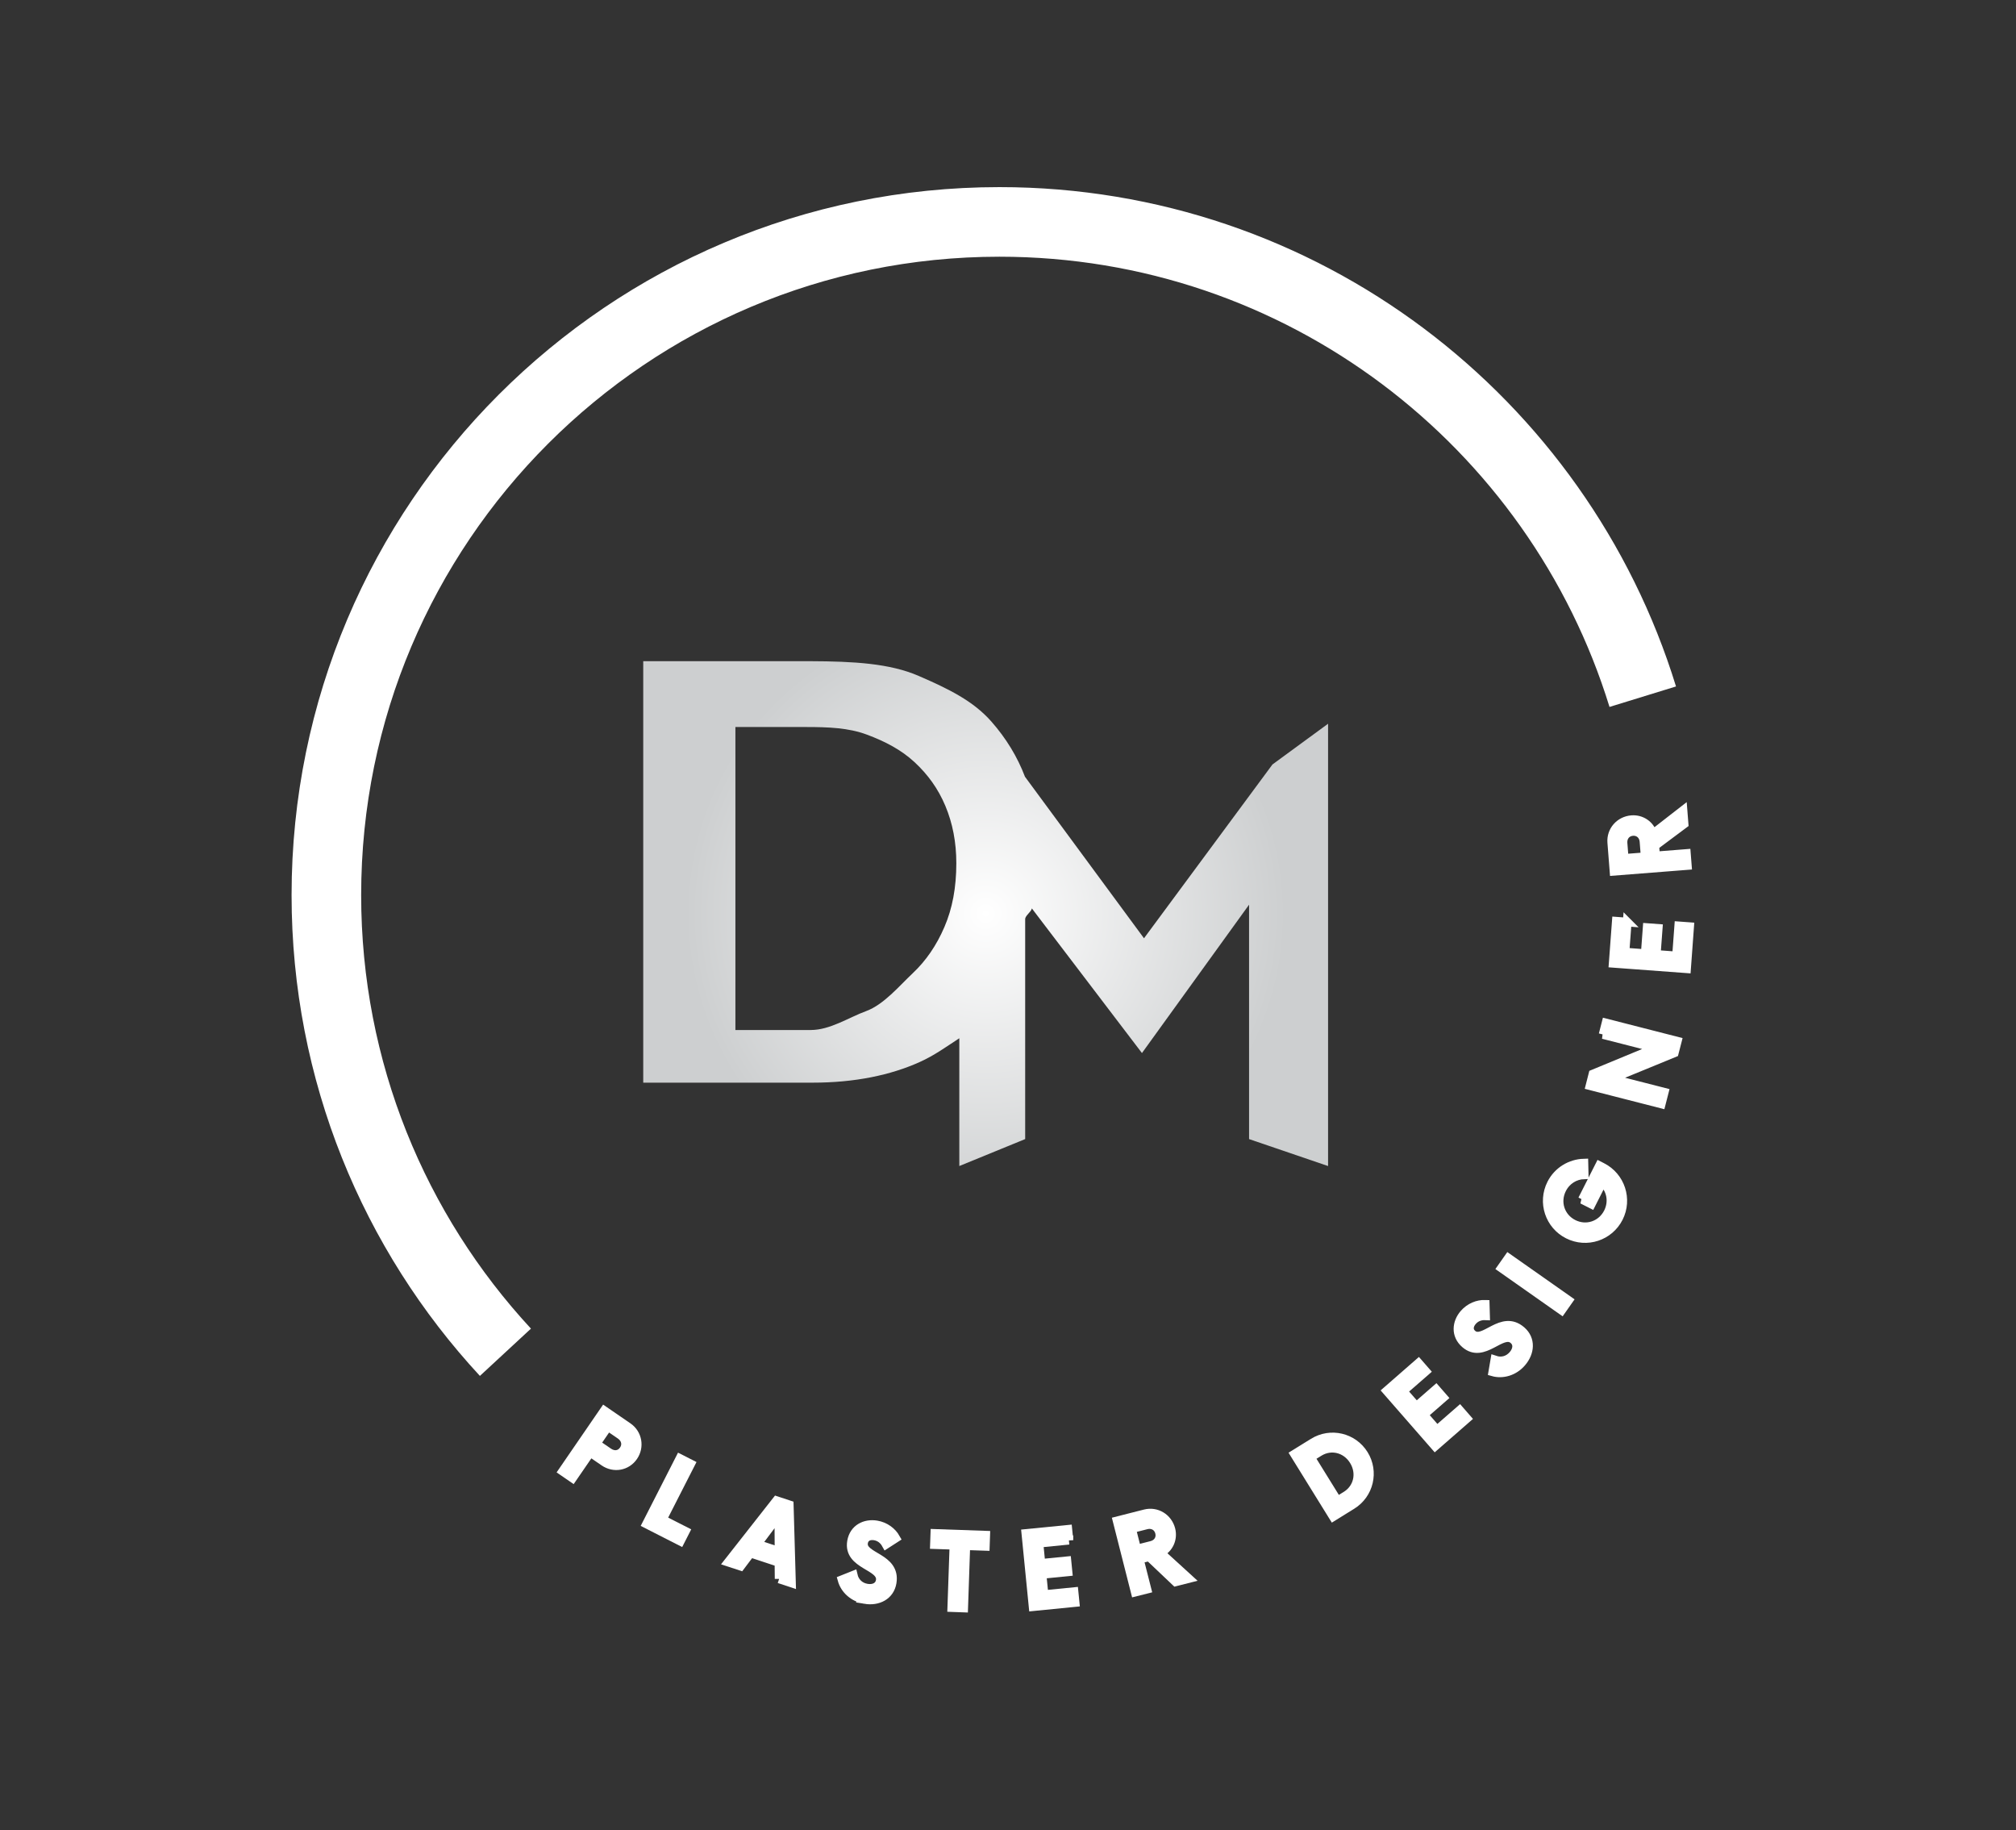 <?xml version="1.0" encoding="UTF-8" standalone="no"?><!DOCTYPE svg PUBLIC "-//W3C//DTD SVG 1.1//EN" "http://www.w3.org/Graphics/SVG/1.1/DTD/svg11.dtd"><svg width="100%" height="100%" viewBox="0 0 12575 11413" version="1.1" xmlns="http://www.w3.org/2000/svg" xmlns:xlink="http://www.w3.org/1999/xlink" xml:space="preserve" xmlns:serif="http://www.serif.com/" style="fill-rule:evenodd;clip-rule:evenodd;stroke-miterlimit:10;"><rect x="0" y="0" width="12575" height="11413" fill="#333333" stroke="none"/><g><g><path d="M4012.26,4123.58l0,2628.63l1056.06,-0c264.841,-0 487.708,-47.1 669.271,-129.063c91.229,-41.075 164.145,-94.462 246.25,-148.004l-0,797.033l410.795,-168.125l0,-1371.53c0,-22.412 37.621,-44.775 41.738,-67.05l686.717,902.05l668.108,-925.192l-0,1461.72l492.829,168.125l0,-2758.47l-346.854,253.909l-801.354,1084.06l-742.417,-1007.52c-47.221,-123.854 -116.596,-238.508 -209.337,-343.908c-113.492,-128.75 -264.688,-202.758 -453.855,-284.929c-179.966,-78.058 -404.654,-90.783 -674.391,-91.738l-1043.56,0Zm574.95,410.592l439.446,0c138.679,0 265.483,4.425 380.363,47.308c114.583,42.83 213.75,94.409 297.083,171.371c83.054,76.892 147.362,165.296 192.867,273.663c45.345,108.579 68.208,226.2 68.208,357.412c-0,151.2 -24.6,282.188 -74.079,396.929c-49.184,114.792 -115.154,211.3 -198.488,289.496c-83.125,78.125 -179.758,194.95 -289.496,235.242c-109.604,40.296 -225.125,118.196 -346.145,118.196l-469.759,-0l0,-1889.62Z" style="fill:url(#_Radial1);fill-rule:nonzero;"/><path d="M3152.67,8433.62c-693.142,-748.629 -1116.91,-1750.5 -1116.91,-2851.35c-0,-2318.72 1879.7,-4198.29 4198.33,-4198.29c1887.81,0 3484.81,1246.25 4012.81,2961.03" style="fill:none;fill-rule:nonzero;stroke:#fff;stroke-width:434.04px;"/><path d="M3917.14,8899.42l-148.07,-101.634l-259.48,377.971l61.7,42.379l110.313,-160.591l86.304,59.254c61.125,41.946 140.988,28.212 182.95,-32.917c41.508,-60.471 27.342,-142.5 -33.717,-184.462Zm-121.3,157.762l-77.483,-53.229l74.008,-107.708l77.467,53.229c32.692,22.5 42.604,60.762 20.104,93.541c-22.916,33.351 -61.337,36.667 -94.096,14.167Z" style="fill:#fff;fill-rule:nonzero;"/><path d="M3917.07,8899.42l-148.004,-101.634l-259.413,377.971l61.633,42.379l110.4,-160.662l86.284,59.325c61.058,41.946 140.921,28.142 182.812,-32.846c41.579,-60.471 27.413,-142.571 -33.712,-184.533Zm-121.234,157.691l-77.483,-53.091l73.925,-107.709l77.479,53.163c32.692,22.5 42.675,60.833 20.263,93.541c-22.934,33.351 -61.492,36.667 -94.184,14.096Z" style="fill:none;fill-rule:nonzero;stroke:#fff;stroke-width:54.33px;stroke-miterlimit:4;"/><path d="M4131.34,9476.67l176.562,-346.579l-66.754,-33.996l-208.125,408.491l210.363,107.204l31.529,-61.995l-143.575,-73.125Z" style="fill:#fff;fill-rule:nonzero;"/><path d="M4859.84,9847.04l76.891,25.329l-13.816,-487.342l-79.063,-26.041l-301.146,383.383l76.98,25.4l61.562,-81.892l177.796,58.663l0.796,102.5Zm-136.925,-216.579l135.258,-180.696l1.163,225.696l-136.421,-45Z" style="fill:#fff;fill-rule:nonzero;"/><path d="M5395.01,9975.5c81.388,13.679 155.817,-23.371 169.496,-104.742c26.979,-160.52 -193.575,-157.341 -177.95,-250c5.917,-35.45 36.596,-47.308 69.721,-41.737c30.175,5.054 54.983,23.212 71.042,52.225l59.966,-38.7c-22.641,-40.225 -65.975,-73.142 -119.429,-82.1c-70.883,-11.946 -142.362,21.771 -156.112,103.142c-25.171,149.966 195.037,149.029 178.891,244.725c-6.145,36.891 -40.712,53.608 -82.97,46.508c-45.938,-7.725 -76.317,-39.2 -85.642,-80.296l-69.738,27.779c16.855,60.988 70.38,111.042 142.725,123.196Z" style="fill:#fff;fill-rule:nonzero;"/><path d="M6148.26,9574.46l-316.995,-10.921l-2.38,69.442l121.459,4.204l-13.384,388.734l74.063,2.533l13.383,-388.733l121.388,4.183l2.466,-69.442Z" style="fill:#fff;fill-rule:nonzero;"/><path d="M6667.34,9605.67l-6.667,-67.638l-261.562,25.9l45.208,456.234l261.562,-25.905l-6.716,-67.708l-187.067,18.525l-12.517,-126.162l161.963,-16.059l-6.788,-68.421l-161.979,15.992l-12.5,-126.167l187.063,-18.591Z" style="fill:#fff;fill-rule:nonzero;"/><path d="M7238.09,9683.83c52.516,-25.975 80.796,-85.208 65.604,-145.175c-18.454,-72.554 -89.408,-116.041 -161.25,-97.812l-174.042,44.2l112.846,444.375l72.638,-18.438l-47.463,-186.629l61.492,-15.625l165.137,156.75l81.529,-20.692l-176.491,-160.954Zm-147.659,-22.416l-32.325,-127.396l92.588,-23.504c37.758,-9.621 72.479,9.183 82.1,46.941c9.546,37.763 -11.996,70.817 -49.758,80.438l-92.605,23.521Z" style="fill:#fff;fill-rule:nonzero;"/><path d="M8316.14,9458.67l116.98,-72.484c107.775,-66.754 140.92,-207.675 74.15,-315.537c-66.771,-107.85 -207.763,-140.975 -315.609,-74.221l-116.912,72.483l241.391,389.759Zm26.405,-98.163l-168.175,-271.541l53.887,-33.355c74.079,-45.937 167.675,-23.87 216.008,54.03c48.246,77.987 26.25,171.595 -47.829,217.45l-53.891,33.416Z" style="fill:#fff;fill-rule:nonzero;"/><path d="M4131.18,9476.67l176.721,-346.579l-66.754,-33.925l-208.196,408.42l210.433,107.205l31.617,-61.996l-143.821,-73.125Z" style="fill:none;fill-rule:nonzero;stroke:#fff;stroke-width:54.33px;stroke-miterlimit:4;"/><path d="M4859.93,9846.96l76.892,25.467l-13.888,-487.342l-79.062,-26.041l-301.059,383.383l76.821,25.242l61.634,-81.804l177.725,58.662l0.937,102.433Zm-137.154,-216.512l135.417,-180.763l1.162,225.692l-136.579,-44.929Z" style="fill:none;fill-rule:nonzero;stroke:#fff;stroke-width:54.33px;stroke-miterlimit:4;"/><path d="M5395.05,9975.5c81.321,13.679 155.75,-23.437 169.5,-104.742c27.046,-160.591 -193.646,-157.258 -178.108,-249.929c6.004,-35.521 36.612,-47.45 69.808,-41.808c30.175,5.142 54.983,23.212 70.971,52.292l60.175,-38.767c-22.779,-40.296 -66.113,-73.142 -119.567,-82.1c-70.883,-11.875 -142.429,21.771 -156.179,103.142c-25.037,149.966 195.171,149.029 179.046,244.725c-6.233,36.891 -40.8,53.541 -83.058,46.508c-45.938,-7.725 -76.317,-39.133 -85.713,-80.296l-69.737,27.779c16.925,60.988 70.537,111.042 142.862,123.196Z" style="fill:none;fill-rule:nonzero;stroke:#fff;stroke-width:54.33px;stroke-miterlimit:4;"/><path d="M6148.34,9574.46l-317.067,-10.921l-2.45,69.584l121.6,4.062l-13.454,388.663l74.062,2.675l13.313,-388.667l121.6,4.117l2.396,-69.513Z" style="fill:none;fill-rule:nonzero;stroke:#fff;stroke-width:54.33px;stroke-miterlimit:4;"/><path d="M6667.34,9605.67l-6.734,-67.571l-261.579,25.767l45.225,456.3l261.629,-25.971l-6.716,-67.554l-187.067,18.508l-12.517,-126.233l162.03,-16.13l-6.788,-68.35l-162.046,15.992l-12.433,-126.167l186.996,-18.591Z" style="fill:none;fill-rule:nonzero;stroke:#fff;stroke-width:54.33px;stroke-miterlimit:4;"/><path d="M7238.09,9683.83c52.583,-25.887 80.866,-85.208 65.675,-145.245c-18.525,-72.413 -89.479,-115.884 -161.321,-97.742l-174.042,44.271l112.846,444.237l72.638,-18.3l-47.463,-186.633l61.492,-15.625l165.137,156.683l81.392,-20.691l-176.354,-160.955Zm-147.659,-22.416l-32.258,-127.325l92.588,-23.575c37.691,-9.688 72.345,9.183 82.033,46.941c9.633,37.763 -11.929,70.817 -49.758,80.438l-92.605,23.521Z" style="fill:none;fill-rule:nonzero;stroke:#fff;stroke-width:54.33px;stroke-miterlimit:4;"/><path d="M8316.14,9458.67l116.98,-72.484c107.708,-66.754 140.92,-207.741 74.15,-315.537c-66.771,-107.917 -207.763,-140.975 -315.609,-74.133l-116.841,72.325l241.32,389.829Zm26.338,-98.163l-168.179,-271.541l54.029,-33.421c73.921,-45.8 167.604,-23.805 215.937,54.025c48.317,77.987 26.25,171.666 -47.745,217.587l-54.042,33.35Z" style="fill:none;fill-rule:nonzero;stroke:#fff;stroke-width:54.33px;stroke-miterlimit:4;"/><path d="M8892.89,8552.42l-44.708,-51.288l-198.054,172.9l301.512,345.4l197.984,-172.883l-44.704,-51.213l-141.563,123.63l-83.421,-95.559l122.621,-107.066l-45.275,-51.788l-122.621,106.979l-83.404,-95.554l141.633,-123.558Z" style="fill:#fff;fill-rule:nonzero;"/><path d="M8892.89,8552.42l-44.775,-51.288l-197.987,172.9l301.512,345.329l197.917,-172.741l-44.637,-51.284l-141.717,123.559l-83.179,-95.554l122.533,-106.93l-45.208,-51.858l-122.688,107.05l-83.475,-95.625l141.704,-123.558Z" style="fill:none;fill-rule:nonzero;stroke:#fff;stroke-width:54.33px;stroke-miterlimit:4;"/><path d="M9491.22,8498c54.029,-62.362 61.129,-145.262 -1.3,-199.292c-122.988,-106.562 -235.034,83.475 -306.059,22c-27.204,-23.525 -21.354,-55.92 0.642,-81.32c20.033,-23.142 48.404,-34.93 81.596,-33.492l-1.875,-71.388c-46.163,-1.529 -96.717,18.3 -132.308,59.305c-47.013,54.325 -55.488,132.97 6.945,186.929c114.946,99.6 228.734,-88.909 302.084,-25.4c28.279,24.533 24.512,62.725 -3.542,95.054c-30.454,35.242 -73.142,44.792 -113.142,31.404l-12.52,73.992c60.833,17.362 131.441,-2.375 179.479,-57.792Z" style="fill:#fff;fill-rule:nonzero;"/><path d="M9491.14,8498c54.167,-62.433 61.109,-145.262 -1.233,-199.292c-123.054,-106.562 -235.033,83.542 -306.058,21.913c-27.138,-23.508 -21.354,-55.833 0.712,-81.233c19.963,-23.075 48.334,-35.001 81.596,-33.421l-2.1,-71.388c-46.008,-1.529 -96.562,18.159 -132.154,59.304c-46.946,54.342 -55.417,132.813 6.946,186.93c114.879,99.616 228.733,-88.98 302.083,-25.384c28.213,24.446 24.513,62.571 -3.475,94.967c-30.521,35.312 -73.208,44.858 -113.142,31.333l-12.654,74.063c60.834,17.291 131.442,-2.309 179.479,-57.792Z" style="fill:none;fill-rule:nonzero;stroke:#fff;stroke-width:54.33px;stroke-miterlimit:4;"/><path d="M9783.8,8110.17l-43.071,61.321l-375.191,-263.559l43.07,-61.321l375.192,263.559Z" style="fill:#fff;"/><path d="M9365.43,7907.96l43.192,-61.475l375.141,263.646l-43.212,61.475l-375.121,-263.646Z" style="fill:none;stroke:#fff;stroke-width:54.33px;stroke-miterlimit:4;"/><path d="M9870.05,7481.08l55.904,28.284l70.313,-139.1c53.108,47.379 68.141,124.341 34.375,191.183c-41.025,81.092 -135.85,112.775 -217.013,71.771c-81.096,-41.025 -111.771,-136.146 -70.75,-217.313c27.917,-55.187 81.009,-87.462 138.459,-89.27l-1.738,-72.759c-83.421,2.379 -162.917,49.479 -202.917,128.613c-58.958,116.612 -12.083,257.583 103.871,316.179c115.888,58.679 257.242,12.812 316.2,-103.804c58.592,-115.954 12.084,-257.584 -103.804,-316.25l-16.354,-8.246l-106.546,210.712Z" style="fill:#fff;fill-rule:nonzero;"/><path d="M9999.55,6451.96l329.429,84.271l-392.5,162.259l-18.525,72.55l444.15,113.579l18.592,-72.554l-330.225,-84.425l393.092,-161.321l18.525,-72.55l-444.167,-113.646l-18.371,71.837Z" style="fill:#fff;fill-rule:nonzero;"/><path d="M10149.8,5750.62l-67.846,-4.983l-19.392,262.066l457.254,33.855l19.375,-262.155l-67.845,-5.054l-13.821,187.5l-126.509,-9.337l11.996,-162.329l-68.575,-5.05l-11.996,162.325l-126.529,-9.409l13.888,-187.429Z" style="fill:#fff;fill-rule:nonzero;"/><path d="M10309.3,5201.58c-16.65,-56.129 -70.175,-94.116 -131.875,-89.27c-74.654,5.866 -129.567,68.366 -123.771,142.291l14.029,179.046l457.033,-35.817l-5.783,-74.654l-191.996,14.984l-4.983,-63.23l182.5,-136.145l-6.579,-83.767l-188.575,146.562Zm-47.104,141.717l-131.075,10.263l-7.446,-95.263c-3.042,-38.854 21.333,-69.879 60.187,-72.917c38.838,-3.037 67.779,23.805 70.817,62.642l7.517,95.275Z" style="fill:#fff;fill-rule:nonzero;"/><path d="M9870.05,7481.08l55.992,28.284l70.312,-139.1c53.021,47.379 67.984,124.271 34.2,191.183c-40.937,81.163 -135.762,112.846 -216.925,71.771c-81.166,-41.096 -111.841,-136.079 -70.833,-217.171c28,-55.329 81.092,-87.604 138.542,-89.412l-1.738,-72.759c-83.333,2.379 -162.917,49.392 -202.917,128.542c-58.887,116.683 -12.083,257.742 103.8,316.25c115.959,58.592 257.242,12.883 316.271,-103.804c58.592,-115.884 12.15,-257.517 -103.875,-316.179l-16.283,-8.317l-106.546,210.712Z" style="fill:none;fill-rule:nonzero;stroke:#fff;stroke-width:54.33px;stroke-miterlimit:4;"/><path d="M9999.47,6452l329.496,84.2l-392.5,162.258l-18.455,72.55l444.08,113.717l18.662,-72.779l-330.296,-84.408l393.021,-161.321l18.663,-72.479l-444.234,-113.646l-18.437,71.908Z" style="fill:none;fill-rule:nonzero;stroke:#fff;stroke-width:54.33px;stroke-miterlimit:4;"/><path d="M10149.9,5750.62l-67.846,-5.142l-19.533,262.225l457.396,33.855l19.237,-262.155l-67.708,-4.983l-13.892,187.5l-126.508,-9.408l12.083,-162.329l-68.662,-5.05l-12.067,162.325l-126.458,-9.409l13.958,-187.429Z" style="fill:none;fill-rule:nonzero;stroke:#fff;stroke-width:54.33px;stroke-miterlimit:4;"/><path d="M10309.3,5201.58c-16.563,-56.2 -70.175,-94.183 -131.809,-89.341c-74.72,5.866 -129.633,68.575 -123.837,142.429l14.029,178.979l457.033,-35.887l-5.854,-74.655l-191.996,15.125l-4.983,-63.229l182.571,-136.216l-6.579,-83.838l-188.575,146.633Zm-47.171,141.717l-131.008,10.192l-7.446,-95.121c-3.109,-38.854 21.333,-69.95 60.258,-72.988c38.767,-3.037 67.779,23.871 70.746,62.642l7.45,95.275Z" style="fill:none;fill-rule:nonzero;stroke:#fff;stroke-width:54.33px;stroke-miterlimit:4;"/></g></g><defs><radialGradient id="_Radial1" cx="0" cy="0" r="1" gradientUnits="userSpaceOnUse" gradientTransform="matrix(1876.28,0,0,1876.28,6148.18,5697.79)"><stop offset="0" style="stop-color:#fff;stop-opacity:1"/><stop offset="1" style="stop-color:#cdcfd0;stop-opacity:1"/></radialGradient></defs></svg>